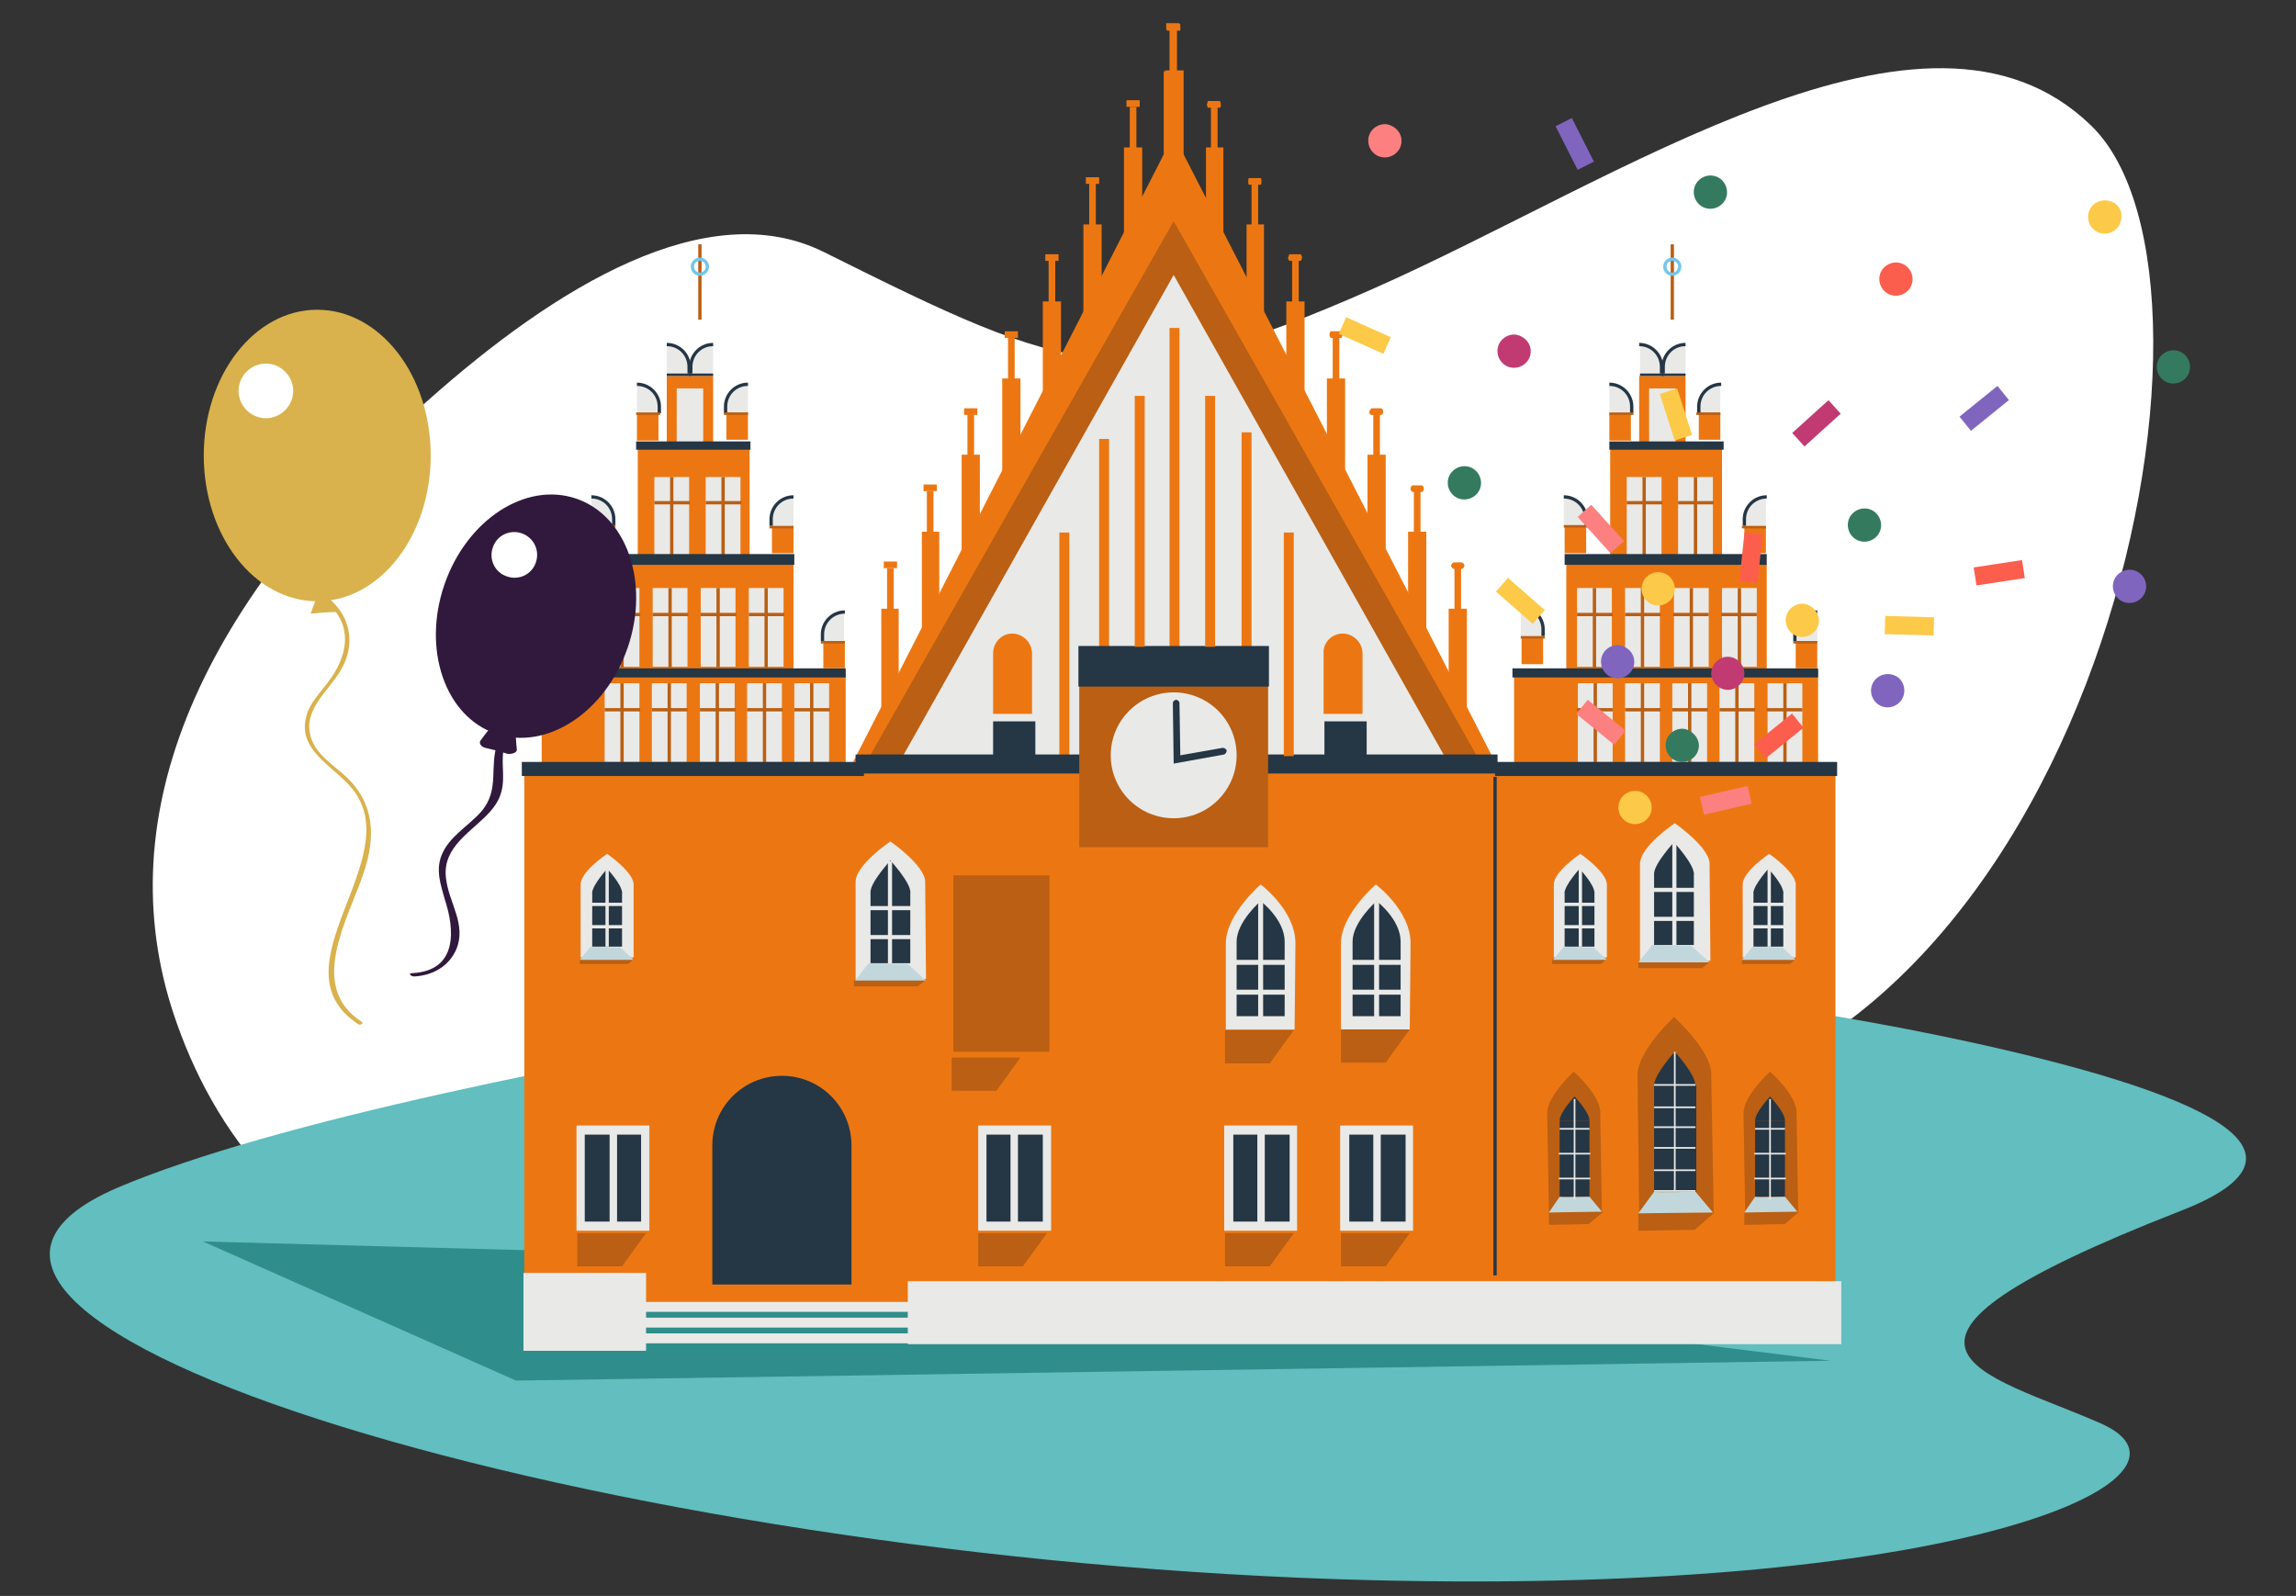 <?xml version="1.0" encoding="utf-8"?>
<!-- Generator: Adobe Illustrator 27.4.0, SVG Export Plug-In . SVG Version: 6.00 Build 0)  -->
<svg version="1.1" id="Warstwa_3" xmlns="http://www.w3.org/2000/svg" xmlns:xlink="http://www.w3.org/1999/xlink" x="0px" y="0px"
	 viewBox="0 0 277.2 192.7" style="enable-background:new 0 0 277.2 192.7;" xml:space="preserve">
<rect x="0" y="0" width="277.2" height="192.7" fill="#333333" stroke="none"/>
<style type="text/css">
	.st0{fill:#FFFFFF;}
	.st1{fill:#62BEBF;}
	.st2{fill:#2F8E8B;}
	.st3{fill:#EC7712;}
	.st4{fill:#BA5F13;}
	.st5{fill:#E9E9E7;}
	.st6{fill:#253645;}
	.st7{fill:#74C6EA;}
	.st8{fill:#C2D7DB;}
	.st9{fill:#C13B72;}
	.st10{fill:#FC5E4D;}
	.st11{fill:#FC8080;}
	.st12{fill:#FDC948;}
	.st13{fill:#8065BF;}
	.st14{fill:#347A5F;}
	.st15{fill:#30193C;}
	.st16{fill:#D9B24D;}
</style>
<path class="st0" d="M59.5,158.1c21.2,5.8,40-4.2,53.6-22.4c19.8-26.6,38.3,2.2,81.7-1.4c57.8-4.7,77.6-100.1,57.6-119.2
	c-19.9-19.2-56.8,6.6-86.7,19.8s-36,10.6-66.3-4.5c-14-6.9-32.2,4.1-47.9,18.1C23,73.8,12.8,99.8,21.4,123.7
	C26.4,137.8,37.2,152,59.5,158.1z"/>
<path class="st1" d="M103.1,122.6c44.8-7.4,91.1-6.3,135.1,3.3c25.9,5.7,44.1,12.9,25.1,20.3c-42.5,16.6-23.6,19.5-9.6,25.7
	c14.1,6.3-15.3,20.7-88.1,18.9c-92.8-2.3-188.5-31.4-151.4-47.4C33.1,135.4,70.6,128,103.1,122.6z"/>
<g>
	<g>
		<g>
			<polygon class="st2" points="221,164.3 127.5,152.7 24.5,149.9 62.3,166.7 			"/>
		</g>
	</g>
</g>
<g>
	<g>
		<g>
			<g>
				<g>
					<g>
						<g>
							<polygon class="st3" points="177.1,89.4 174.9,83.9 174.9,73.5 177.1,73.5 							"/>
						</g>
					</g>
					<g>
						<g>
							<rect x="175.6" y="68.5" class="st3" width="0.8" height="10.4"/>
						</g>
					</g>
					<g>
						<g>
							<path class="st3" d="M176.4,68.7h-0.8c-0.2,0-0.4-0.2-0.4-0.4l0,0c0-0.2,0.2-0.4,0.4-0.4h0.8c0.2,0,0.4,0.2,0.4,0.4l0,0
								C176.8,68.5,176.6,68.7,176.4,68.7z"/>
						</g>
					</g>
				</g>
				<g>
					<g>
						<g>
							<polygon class="st3" points="172.2,79.3 170,74.6 170,64.2 172.2,64.2 							"/>
						</g>
					</g>
					<g>
						<g>
							<rect x="170.7" y="59.3" class="st3" width="0.8" height="10.4"/>
						</g>
					</g>
					<g>
						<g>
							<path class="st3" d="M170.6,58.6h1c0.2,0,0.3,0.2,0.3,0.4l0,0c0,0.2-0.1,0.4-0.3,0.4h-1c-0.2,0-0.3-0.2-0.3-0.4l0,0
								C170.3,58.8,170.4,58.6,170.6,58.6z"/>
						</g>
					</g>
				</g>
				<g>
					<g>
						<g>
							<polygon class="st3" points="167.3,69.2 165.1,65.3 165.1,54.9 167.3,54.9 							"/>
						</g>
					</g>
					<g>
						<g>
							<rect x="165.8" y="50" class="st3" width="0.8" height="10.4"/>
						</g>
					</g>
					<g>
						<g>
							<path class="st3" d="M165.6,49.3h1.1c0.2,0,0.3,0.2,0.3,0.4l0,0c0,0.2-0.1,0.4-0.3,0.4h-1.1c-0.2,0-0.3-0.2-0.3-0.4l0,0
								C165.4,49.6,165.5,49.3,165.6,49.3z"/>
						</g>
					</g>
				</g>
				<g>
					<g>
						<g>
							<polygon class="st3" points="162.4,59.2 160.2,56 160.2,45.7 162.4,45.7 							"/>
						</g>
					</g>
					<g>
						<g>
							<rect x="160.9" y="40.7" class="st3" width="0.8" height="10.4"/>
						</g>
					</g>
					<g>
						<g>
							<path class="st3" d="M160.7,40h1.2c0.1,0,0.2,0.3,0.2,0.4l0,0c0,0.1-0.1,0.4-0.2,0.4h-1.2c-0.1,0-0.2-0.3-0.2-0.4l0,0
								C160.5,40.3,160.6,40,160.7,40z"/>
						</g>
					</g>
				</g>
				<g>
					<g>
						<g>
							<polygon class="st3" points="157.5,49.1 155.3,46.8 155.3,36.4 157.5,36.4 							"/>
						</g>
					</g>
					<g>
						<g>
							<rect x="156" y="31.4" class="st3" width="0.8" height="10.4"/>
						</g>
					</g>
					<g>
						<g>
							<path class="st3" d="M155.7,30.7h1.3c0.1,0,0.2,0.3,0.2,0.4l0,0c0,0.1-0.1,0.4-0.2,0.4h-1.3c-0.1,0-0.2-0.3-0.2-0.4l0,0
								C155.6,31,155.6,30.7,155.7,30.7z"/>
						</g>
					</g>
				</g>
				<g>
					<g>
						<g>
							<polygon class="st3" points="152.6,39.1 150.5,37.5 150.5,27.1 152.6,27.1 							"/>
						</g>
					</g>
					<g>
						<g>
							<rect x="151.1" y="22.1" class="st3" width="0.8" height="10.4"/>
						</g>
					</g>
					<g>
						<g>
							<path class="st3" d="M150.8,21.5h1.4c0.1,0,0.1,0.3,0.1,0.4l0,0c0,0.1,0,0.4-0.1,0.4h-1.4c-0.1,0-0.1-0.3-0.1-0.4l0,0
								C150.7,21.8,150.7,21.5,150.8,21.5z"/>
						</g>
					</g>
				</g>
				<g>
					<g>
						<g>
							<polygon class="st3" points="147.7,29 145.6,28.2 145.6,17.8 147.7,17.8 							"/>
						</g>
					</g>
					<g>
						<g>
							<rect x="146.2" y="12.9" class="st3" width="0.8" height="10.4"/>
						</g>
					</g>
					<g>
						<g>
							<path class="st3" d="M145.8,12.2h1.5l0.1,0.4l0,0c0,0,0,0.4-0.1,0.4h-1.5l-0.1-0.4l0,0C145.8,12.5,145.8,12.2,145.8,12.2z"/>
						</g>
					</g>
				</g>
				<g>
					<g>
						<g>
							<rect x="140.7" y="8.5" class="st3" width="2.2" height="10.4"/>
						</g>
					</g>
					<g>
						<g>
							<rect x="141.3" y="3.6" class="st3" width="0.8" height="10.4"/>
						</g>
					</g>
					<g>
						<g>
							<rect x="140.9" y="2.9" class="st3" width="1.6" height="0.8"/>
						</g>
					</g>
				</g>
			</g>
			<g>
				<g>
					<g>
						<g>
							<polygon class="st3" points="106.4,89.4 108.5,83.9 108.5,73.5 106.4,73.5 							"/>
						</g>
					</g>
					<g>
						<g>
							<rect x="107.1" y="68.6" class="st3" width="0.8" height="10.4"/>
						</g>
					</g>
					<g>
						<g>
							<rect x="106.7" y="67.8" class="st3" width="1.6" height="0.8"/>
						</g>
					</g>
				</g>
				<g>
					<g>
						<g>
							<polygon class="st3" points="111.3,79.3 113.4,74.6 113.4,64.2 111.3,64.2 							"/>
						</g>
					</g>
					<g>
						<g>
							<rect x="111.9" y="59.3" class="st3" width="0.8" height="10.4"/>
						</g>
					</g>
					<g>
						<g>
							<rect x="111.5" y="58.5" class="st3" width="1.6" height="0.8"/>
						</g>
					</g>
				</g>
				<g>
					<g>
						<g>
							<polygon class="st3" points="116.1,69.2 118.3,65.3 118.3,54.9 116.1,54.9 							"/>
						</g>
					</g>
					<g>
						<g>
							<rect x="116.8" y="50" class="st3" width="0.8" height="10.4"/>
						</g>
					</g>
					<g>
						<g>
							<rect x="116.4" y="49.3" class="st3" width="1.6" height="0.8"/>
						</g>
					</g>
				</g>
				<g>
					<g>
						<g>
							<polygon class="st3" points="121,59.2 123.2,56 123.2,45.7 121,45.7 							"/>
						</g>
					</g>
					<g>
						<g>
							<rect x="121.7" y="40.7" class="st3" width="0.8" height="10.4"/>
						</g>
					</g>
					<g>
						<g>
							<rect x="121.3" y="40" class="st3" width="1.6" height="0.8"/>
						</g>
					</g>
				</g>
				<g>
					<g>
						<g>
							<polygon class="st3" points="125.9,49.1 128.1,46.8 128.1,36.4 125.9,36.4 							"/>
						</g>
					</g>
					<g>
						<g>
							<rect x="126.6" y="31.4" class="st3" width="0.8" height="10.4"/>
						</g>
					</g>
					<g>
						<g>
							<rect x="126.2" y="30.7" class="st3" width="1.6" height="0.8"/>
						</g>
					</g>
				</g>
				<g>
					<g>
						<g>
							<polygon class="st3" points="130.8,39.1 133,37.5 133,27.1 130.8,27.1 							"/>
						</g>
					</g>
					<g>
						<g>
							<rect x="131.5" y="22.1" class="st3" width="0.8" height="10.4"/>
						</g>
					</g>
					<g>
						<g>
							<rect x="131.1" y="21.4" class="st3" width="1.6" height="0.8"/>
						</g>
					</g>
				</g>
				<g>
					<g>
						<g>
							<polygon class="st3" points="135.7,29 137.9,28.2 137.9,17.8 135.7,17.8 							"/>
						</g>
					</g>
					<g>
						<g>
							<rect x="136.4" y="12.9" class="st3" width="0.8" height="10.4"/>
						</g>
					</g>
					<g>
						<g>
							<rect x="136" y="12.1" class="st3" width="1.6" height="0.8"/>
						</g>
					</g>
				</g>
				<g>
					<g>
						<g>
							<rect x="140.5" y="8.6" class="st3" width="2.2" height="10.4"/>
						</g>
					</g>
					<g>
						<g>
							<rect x="141.2" y="3.6" class="st3" width="0.8" height="10.4"/>
						</g>
					</g>
					<g>
						<g>
							<rect x="140.8" y="2.8" class="st3" width="1.6" height="0.8"/>
						</g>
					</g>
				</g>
			</g>
		</g>
		<g>
			<g>
				<g>
					<polygon class="st3" points="141.7,16.3 103,92 180.5,92 					"/>
				</g>
			</g>
		</g>
		<g>
			<g>
				<g>
					<polygon class="st4" points="141.7,26.7 103.7,93.6 179.8,93.9 					"/>
				</g>
			</g>
		</g>
		<g>
			<g>
				<g>
					<polygon class="st5" points="141.7,33.2 99.1,108.9 184.3,108.9 					"/>
				</g>
			</g>
		</g>
		<g>
			<g>
				<g>
					<rect x="103.6" y="92.3" class="st3" width="77.2" height="66"/>
				</g>
			</g>
		</g>
		<g>
			<g>
				<g>
					<path class="st3" d="M122.2,76.5L122.2,76.5c1.3,0,2.4,1.1,2.4,2.4v7.3h-4.7v-7.3C119.9,77.6,120.9,76.5,122.2,76.5z"/>
				</g>
			</g>
		</g>
		<g>
			<g>
				<g>
					<path class="st3" d="M162.1,76.5L162.1,76.5c1.3,0,2.4,1.1,2.4,2.4v7.3h-4.7v-7.3C159.7,77.6,160.8,76.5,162.1,76.5z"/>
				</g>
			</g>
		</g>
		<g>
			<g>
				<g>
					<g>
						<rect x="184.7" y="82.5" class="st5" width="4.2" height="9.5"/>
					</g>
				</g>
			</g>
			<g>
				<g>
					<g>
						<rect x="186.6" y="82.5" class="st4" width="0.4" height="9.6"/>
					</g>
				</g>
			</g>
			<g>
				<g>
					<g>
						<rect x="184.7" y="85.5" class="st4" width="4.3" height="0.4"/>
					</g>
				</g>
			</g>
		</g>
		<g>
			<g>
				<g>
					<path class="st5" d="M170.3,113.9c0-4-4.2-7.1-4.2-7.1s-4.2,3.6-4.2,7.1l0,0v10.4h8.3L170.3,113.9L170.3,113.9z"/>
				</g>
			</g>
		</g>
		<g>
			<g>
				<g>
					<rect x="161.8" y="135.9" class="st5" width="8.8" height="12.7"/>
				</g>
			</g>
		</g>
		<g>
			<g>
				<g>
					<rect x="162.9" y="137" class="st6" width="6.8" height="10.5"/>
				</g>
			</g>
		</g>
		<g>
			<g>
				<g>
					<rect x="165.8" y="136.3" class="st5" width="0.9" height="12"/>
				</g>
			</g>
		</g>
		<g>
			<g>
				<g>
					<g>
						<rect x="183.7" y="76.9" class="st3" width="2.6" height="3.3"/>
					</g>
				</g>
			</g>
			<g>
				<g>
					<g>
						<path class="st5" d="M183.6,73.5L183.6,73.5v3.3h2.6v-0.7C186.2,74.6,185.1,73.5,183.6,73.5z"/>
					</g>
				</g>
			</g>
			<g>
				<g>
					<g>
						<path class="st6" d="M186.5,76.8h-0.4V76c0-1.4-1.1-2.5-2.5-2.5v-0.4c1.6,0,2.9,1.3,2.9,2.9V76.8z"/>
					</g>
				</g>
			</g>
			<g>
				<g>
					<g>
						<rect x="183.6" y="76.8" class="st4" width="2.9" height="0.3"/>
					</g>
				</g>
			</g>
		</g>
		<g>
			<g>
				<g>
					<path class="st6" d="M169.1,113.7c0-2.7-2.9-4.9-2.9-4.9s-2.9,2.5-2.9,4.9l0,0v9h5.8L169.1,113.7L169.1,113.7z"/>
				</g>
			</g>
		</g>
		<g>
			<g>
				<g>
					<rect x="165.9" y="108.8" class="st5" width="0.6" height="14"/>
				</g>
			</g>
		</g>
		<g>
			<g>
				<g>
					<rect x="163" y="115.9" class="st5" width="6.3" height="0.6"/>
				</g>
			</g>
		</g>
		<g>
			<g>
				<g>
					<rect x="163" y="119.5" class="st5" width="6.2" height="0.6"/>
				</g>
			</g>
		</g>
		<g>
			<g>
				<g>
					<path class="st5" d="M156.4,113.9c0-4-4.2-7.1-4.2-7.1s-4.2,3.6-4.2,7.1l0,0v10.4h8.3L156.4,113.9L156.4,113.9z"/>
				</g>
			</g>
		</g>
		<g>
			<g>
				<g>
					<path class="st6" d="M155.1,113.7c0-2.7-2.9-4.9-2.9-4.9s-2.9,2.5-2.9,4.9l0,0v9h5.8L155.1,113.7L155.1,113.7z"/>
				</g>
			</g>
		</g>
		<g>
			<g>
				<g>
					<rect x="151.9" y="108.8" class="st5" width="0.6" height="14"/>
				</g>
			</g>
		</g>
		<g>
			<g>
				<g>
					<rect x="149" y="115.9" class="st5" width="6.3" height="0.6"/>
				</g>
			</g>
		</g>
		<g>
			<g>
				<g>
					<rect x="149.1" y="119.5" class="st5" width="6.2" height="0.6"/>
				</g>
			</g>
		</g>
		<g>
			<g>
				<g>
					<rect x="159.9" y="87.1" class="st6" width="5.1" height="4.3"/>
				</g>
			</g>
		</g>
		<g>
			<g>
				<g>
					<rect x="119.9" y="87.1" class="st6" width="5.1" height="4.3"/>
				</g>
			</g>
		</g>
		<g>
			<g>
				<g>
					<path class="st4" d="M161.9,124.3v4h5.4l2.9-4C170.3,124.3,161.8,124.3,161.9,124.3z"/>
				</g>
			</g>
		</g>
		<g>
			<g>
				<g>
					<path class="st4" d="M161.9,148.9v4h5.4l2.9-4C170.3,148.9,161.8,148.9,161.9,148.9z"/>
				</g>
			</g>
		</g>
		<g>
			<g>
				<g>
					<rect x="147.8" y="135.9" class="st5" width="8.8" height="12.7"/>
				</g>
			</g>
		</g>
		<g>
			<g>
				<g>
					<rect x="148.9" y="137" class="st6" width="6.8" height="10.5"/>
				</g>
			</g>
		</g>
		<g>
			<g>
				<g>
					<rect x="151.8" y="136.3" class="st5" width="0.9" height="12"/>
				</g>
			</g>
		</g>
		<g>
			<g>
				<g>
					<path class="st4" d="M147.9,148.9v4h5.4l2.9-4C156.3,148.9,147.8,148.9,147.9,148.9z"/>
				</g>
			</g>
		</g>
		<g>
			<g>
				<g>
					<rect x="118.1" y="135.9" class="st5" width="8.8" height="12.7"/>
				</g>
			</g>
		</g>
		<g>
			<g>
				<g>
					<rect x="119.1" y="137" class="st6" width="6.8" height="10.5"/>
				</g>
			</g>
		</g>
		<g>
			<g>
				<g>
					<rect x="122" y="136.3" class="st5" width="0.9" height="12"/>
				</g>
			</g>
		</g>
		<g>
			<g>
				<g>
					<path class="st4" d="M118.1,148.9v4h5.4l2.9-4C126.5,148.9,118,148.9,118.1,148.9z"/>
				</g>
			</g>
		</g>
		<g>
			<g>
				<g>
					<path class="st4" d="M147.9,124.4v4h5.4l2.9-4C156.3,124.4,147.8,124.4,147.9,124.4z"/>
				</g>
			</g>
		</g>
		<g>
			<g>
				<g>
					<path class="st4" d="M114.9,127.7v4h5.4l2.9-4C123.2,127.7,114.8,127.7,114.9,127.7z"/>
				</g>
			</g>
		</g>
		<g>
			<g>
				<g>
					<rect x="127.9" y="64.3" class="st3" width="1.2" height="27"/>
				</g>
			</g>
		</g>
		<g>
			<g>
				<g>
					<rect x="132.7" y="53" class="st3" width="1.2" height="27"/>
				</g>
			</g>
		</g>
		<g>
			<g>
				<g>
					<rect x="149.9" y="52.2" class="st3" width="1.2" height="27"/>
				</g>
			</g>
		</g>
		<g>
			<g>
				<g>
					<rect x="141.2" y="39.6" class="st3" width="1.2" height="39.1"/>
				</g>
			</g>
		</g>
		<g>
			<g>
				<g>
					<rect x="115.1" y="105.7" class="st4" width="11.6" height="21.3"/>
				</g>
			</g>
		</g>
		<g>
			<g>
				<g>
					<rect x="103.3" y="91.1" class="st6" width="77.5" height="2.3"/>
				</g>
			</g>
		</g>
		<g>
			<g>
				<g>
					<g>
						<rect x="197.9" y="45.4" class="st3" width="5.6" height="8"/>
					</g>
				</g>
			</g>
			<g>
				<g>
					<g>
						<rect x="199.1" y="46.9" class="st5" width="3.2" height="6.5"/>
					</g>
				</g>
			</g>
		</g>
		<g>
			<g>
				<g>
					<rect x="180.7" y="93.3" class="st3" width="40.9" height="64.7"/>
				</g>
			</g>
		</g>
		<g>
			<g>
				<g>
					<rect x="182.8" y="80.9" class="st3" width="36.7" height="12.9"/>
				</g>
			</g>
		</g>
		<g>
			<g>
				<g>
					<rect x="189.1" y="68.1" class="st3" width="24.2" height="12.9"/>
				</g>
			</g>
		</g>
		<g>
			<g>
				<g>
					<rect x="194.4" y="54" class="st3" width="13.5" height="14.9"/>
				</g>
			</g>
		</g>
		<g>
			<g>
				<g>
					<rect x="201.7" y="29.5" class="st4" width="0.4" height="9.1"/>
				</g>
			</g>
		</g>
		<g>
			<g>
				<g>
					<path class="st7" d="M201.9,33.3c-0.6,0-1.1-0.5-1.1-1.1s0.5-1.1,1.1-1.1s1.1,0.5,1.1,1.1S202.5,33.3,201.9,33.3z M201.9,31.5
						c-0.4,0-0.7,0.3-0.7,0.7c0,0.4,0.3,0.7,0.7,0.7s0.7-0.3,0.7-0.7C202.6,31.8,202.3,31.5,201.9,31.5z"/>
				</g>
			</g>
		</g>
		<g>
			<g>
				<g>
					<g>
						<rect x="202.6" y="57.6" class="st5" width="4.2" height="9.5"/>
					</g>
				</g>
			</g>
			<g>
				<g>
					<g>
						<rect x="204.5" y="57.6" class="st4" width="0.4" height="9.6"/>
					</g>
				</g>
			</g>
			<g>
				<g>
					<g>
						<rect x="202.6" y="60.5" class="st4" width="4.3" height="0.4"/>
					</g>
				</g>
			</g>
		</g>
		<g>
			<g>
				<g>
					<g>
						<rect x="196.4" y="57.6" class="st5" width="4.2" height="9.5"/>
					</g>
				</g>
			</g>
			<g>
				<g>
					<g>
						<rect x="198.3" y="57.6" class="st4" width="0.4" height="9.6"/>
					</g>
				</g>
			</g>
			<g>
				<g>
					<g>
						<rect x="196.4" y="60.5" class="st4" width="4.3" height="0.4"/>
					</g>
				</g>
			</g>
		</g>
		<g>
			<g>
				<g>
					<g>
						<rect x="196.2" y="71" class="st5" width="4.2" height="9.5"/>
					</g>
				</g>
			</g>
			<g>
				<g>
					<g>
						<rect x="198.1" y="71" class="st4" width="0.4" height="9.6"/>
					</g>
				</g>
			</g>
			<g>
				<g>
					<g>
						<rect x="196.2" y="74" class="st4" width="4.3" height="0.4"/>
					</g>
				</g>
			</g>
		</g>
		<g>
			<g>
				<g>
					<g>
						<rect x="190.4" y="71" class="st5" width="4.2" height="9.5"/>
					</g>
				</g>
			</g>
			<g>
				<g>
					<g>
						<rect x="192.3" y="71" class="st4" width="0.4" height="9.6"/>
					</g>
				</g>
			</g>
			<g>
				<g>
					<g>
						<rect x="190.4" y="74" class="st4" width="4.3" height="0.4"/>
					</g>
				</g>
			</g>
		</g>
		<g>
			<g>
				<g>
					<g>
						<rect x="207.9" y="71" class="st5" width="4.2" height="9.5"/>
					</g>
				</g>
			</g>
			<g>
				<g>
					<g>
						<rect x="209.8" y="71" class="st4" width="0.4" height="9.6"/>
					</g>
				</g>
			</g>
			<g>
				<g>
					<g>
						<rect x="207.8" y="74" class="st4" width="4.3" height="0.4"/>
					</g>
				</g>
			</g>
		</g>
		<g>
			<g>
				<g>
					<g>
						<rect x="202.1" y="71" class="st5" width="4.2" height="9.5"/>
					</g>
				</g>
			</g>
			<g>
				<g>
					<g>
						<rect x="204" y="71" class="st4" width="0.4" height="9.6"/>
					</g>
				</g>
			</g>
			<g>
				<g>
					<g>
						<rect x="202" y="74" class="st4" width="4.3" height="0.4"/>
					</g>
				</g>
			</g>
		</g>
		<g>
			<g>
				<g>
					<g>
						<rect x="196.2" y="82.5" class="st5" width="4.2" height="9.5"/>
					</g>
				</g>
			</g>
			<g>
				<g>
					<g>
						<rect x="198.1" y="82.5" class="st4" width="0.4" height="9.6"/>
					</g>
				</g>
			</g>
			<g>
				<g>
					<g>
						<rect x="196.2" y="85.5" class="st4" width="4.3" height="0.4"/>
					</g>
				</g>
			</g>
		</g>
		<g>
			<g>
				<g>
					<g>
						<rect x="190.5" y="82.5" class="st5" width="4.2" height="9.5"/>
					</g>
				</g>
			</g>
			<g>
				<g>
					<g>
						<rect x="192.4" y="82.5" class="st4" width="0.4" height="9.6"/>
					</g>
				</g>
			</g>
			<g>
				<g>
					<g>
						<rect x="190.4" y="85.5" class="st4" width="4.3" height="0.4"/>
					</g>
				</g>
			</g>
		</g>
		<g>
			<g>
				<g>
					<g>
						<rect x="207.6" y="82.5" class="st5" width="4.2" height="9.5"/>
					</g>
				</g>
			</g>
			<g>
				<g>
					<g>
						<rect x="209.5" y="82.5" class="st4" width="0.4" height="9.6"/>
					</g>
				</g>
			</g>
			<g>
				<g>
					<g>
						<rect x="207.6" y="85.5" class="st4" width="4.3" height="0.4"/>
					</g>
				</g>
			</g>
		</g>
		<g>
			<g>
				<g>
					<g>
						<rect x="213.4" y="82.5" class="st5" width="4.2" height="9.5"/>
					</g>
				</g>
			</g>
			<g>
				<g>
					<g>
						<rect x="215.3" y="82.5" class="st4" width="0.4" height="9.6"/>
					</g>
				</g>
			</g>
			<g>
				<g>
					<g>
						<rect x="213.3" y="85.5" class="st4" width="4.3" height="0.4"/>
					</g>
				</g>
			</g>
		</g>
		<g>
			<g>
				<g>
					<g>
						<rect x="201.9" y="82.5" class="st5" width="4.2" height="9.5"/>
					</g>
				</g>
			</g>
			<g>
				<g>
					<g>
						<rect x="203.8" y="82.5" class="st4" width="0.4" height="9.6"/>
					</g>
				</g>
			</g>
			<g>
				<g>
					<g>
						<rect x="201.9" y="85.5" class="st4" width="4.3" height="0.4"/>
					</g>
				</g>
			</g>
		</g>
		<g>
			<g>
				<g>
					<rect x="182.6" y="80.7" class="st6" width="36.9" height="1.1"/>
				</g>
			</g>
		</g>
		<g>
			<g>
				<g>
					<rect x="188.9" y="66.9" class="st6" width="24.4" height="1.3"/>
				</g>
			</g>
		</g>
		<g>
			<g>
				<g>
					<rect x="194.3" y="53.3" class="st6" width="13.8" height="1"/>
				</g>
			</g>
		</g>
		<g>
			<g>
				<g>
					<rect x="180.5" y="92" class="st6" width="41.3" height="1.7"/>
				</g>
			</g>
		</g>
		<g>
			<g>
				<g>
					<g>
						<rect x="205.1" y="49.8" class="st3" width="2.6" height="3.3"/>
					</g>
				</g>
			</g>
			<g>
				<g>
					<g>
						<path class="st5" d="M207.7,46.5L207.7,46.5v3.3h-2.6v-0.7C205.1,47.7,206.3,46.5,207.7,46.5z"/>
					</g>
				</g>
			</g>
			<g>
				<g>
					<g>
						<path class="st6" d="M205.3,49.9h-0.4v-0.8c0-1.6,1.3-2.9,2.9-2.9v0.4c-1.4,0-2.5,1.1-2.5,2.5V49.9z"/>
					</g>
				</g>
			</g>
			<g>
				<g>
					<g>
						<rect x="204.8" y="49.8" class="st4" width="2.9" height="0.3"/>
					</g>
				</g>
			</g>
		</g>
		<g>
			<g>
				<g>
					<g>
						<rect x="210.6" y="63.5" class="st3" width="2.6" height="3.3"/>
					</g>
				</g>
			</g>
			<g>
				<g>
					<g>
						<path class="st5" d="M213.2,60.2L213.2,60.2v3.3h-2.6v-0.7C210.6,61.3,211.8,60.2,213.2,60.2z"/>
					</g>
				</g>
			</g>
			<g>
				<g>
					<g>
						<path class="st6" d="M210.8,63.5h-0.4v-0.8c0-1.6,1.3-2.9,2.9-2.9v0.4c-1.4,0-2.5,1.1-2.5,2.5V63.5z"/>
					</g>
				</g>
			</g>
			<g>
				<g>
					<g>
						<rect x="210.3" y="63.5" class="st4" width="2.9" height="0.3"/>
					</g>
				</g>
			</g>
		</g>
		<g>
			<g>
				<g>
					<g>
						<rect x="216.8" y="77.4" class="st3" width="2.6" height="3.3"/>
					</g>
				</g>
			</g>
			<g>
				<g>
					<g>
						<path class="st5" d="M219.4,74.1L219.4,74.1v3.3h-2.6v-0.7C216.8,75.2,218,74.1,219.4,74.1z"/>
					</g>
				</g>
			</g>
			<g>
				<g>
					<g>
						<path class="st6" d="M216.9,77.4h-0.4v-0.8c0-1.6,1.3-2.9,2.9-2.9v0.4c-1.4,0-2.5,1.1-2.5,2.5V77.4z"/>
					</g>
				</g>
			</g>
			<g>
				<g>
					<g>
						<rect x="216.5" y="77.4" class="st4" width="2.9" height="0.3"/>
					</g>
				</g>
			</g>
		</g>
		<g>
			<g>
				<g>
					<g>
						<rect x="194.3" y="49.9" class="st3" width="2.6" height="3.3"/>
					</g>
				</g>
			</g>
			<g>
				<g>
					<g>
						<path class="st5" d="M194.3,46.5L194.3,46.5v3.3h2.6v-0.7C196.9,47.7,195.8,46.5,194.3,46.5z"/>
					</g>
				</g>
			</g>
			<g>
				<g>
					<g>
						<path class="st6" d="M197.2,49.9h-0.4v-0.8c0-1.4-1.1-2.5-2.5-2.5v-0.4c1.6,0,2.9,1.3,2.9,2.9V49.9z"/>
					</g>
				</g>
			</g>
			<g>
				<g>
					<g>
						<rect x="194.3" y="49.8" class="st4" width="2.9" height="0.3"/>
					</g>
				</g>
			</g>
		</g>
		<g>
			<g>
				<g>
					<g>
						<rect x="188.9" y="63.5" class="st3" width="2.6" height="3.3"/>
					</g>
				</g>
			</g>
			<g>
				<g>
					<g>
						<path class="st5" d="M188.8,60.2L188.8,60.2v3.3h2.6v-0.7C191.4,61.3,190.3,60.2,188.8,60.2z"/>
					</g>
				</g>
			</g>
			<g>
				<g>
					<g>
						<path class="st6" d="M191.7,63.5h-0.4v-0.8c0-1.4-1.1-2.5-2.5-2.5v-0.4c1.6,0,2.9,1.3,2.9,2.9V63.5z"/>
					</g>
				</g>
			</g>
			<g>
				<g>
					<g>
						<rect x="188.8" y="63.4" class="st4" width="2.9" height="0.3"/>
					</g>
				</g>
			</g>
		</g>
		<g>
			<g>
				<g>
					<g>
						<path class="st5" d="M203.5,41.8L203.5,41.8v3.3h-2.6v-0.7C200.9,43,202.1,41.8,203.5,41.8z"/>
					</g>
				</g>
			</g>
			<g>
				<g>
					<g>
						<path class="st6" d="M201,45.1h-0.4v-0.8c0-1.6,1.3-2.9,2.9-2.9v0.4c-1.4,0-2.5,1.1-2.5,2.5V45.1z"/>
					</g>
				</g>
			</g>
			<g>
				<g>
					<g>
						<rect x="200.6" y="45.1" class="st6" width="2.9" height="0.3"/>
					</g>
				</g>
			</g>
		</g>
		<g>
			<g>
				<g>
					<g>
						<path class="st5" d="M198,41.8L198,41.8v3.3h2.6v-0.7C200.5,43,199.4,41.8,198,41.8z"/>
					</g>
				</g>
			</g>
			<g>
				<g>
					<g>
						<path class="st6" d="M200.8,45.1h-0.4v-0.8c0-1.4-1.1-2.5-2.5-2.5v-0.4c1.6,0,2.9,1.3,2.9,2.9V45.1z"/>
					</g>
				</g>
			</g>
			<g>
				<g>
					<g>
						<rect x="198" y="45.1" class="st6" width="2.9" height="0.3"/>
					</g>
				</g>
			</g>
		</g>
		<g>
			<g>
				<g>
					<g>
						<path class="st5" d="M194,107L194,107v-0.2c0-1.5-3.2-3.7-3.2-3.7s-3.2,2.1-3.2,3.7v0.1l0,0l0,0v8.7h6.4V107L194,107z"/>
					</g>
				</g>
			</g>
			<g>
				<g>
					<g>
						<polygon class="st4" points="193.3,116.4 187.4,116.4 187.4,115.8 194,115.8 						"/>
					</g>
				</g>
			</g>
			<g>
				<g>
					<g>
						<rect x="188.9" y="107.7" class="st6" width="3.6" height="6.6"/>
					</g>
				</g>
			</g>
			<g>
				<g>
					<g>
						<path class="st6" d="M188.9,107.8c0-0.9,1.8-2.9,1.8-2.9s1.8,1.9,1.8,2.9"/>
					</g>
				</g>
			</g>
			<g>
				<g>
					<g>
						<rect x="190.6" y="104.9" class="st5" width="0.4" height="9.4"/>
					</g>
				</g>
			</g>
			<g>
				<g>
					<g>
						<rect x="188.7" y="111.7" class="st5" width="4" height="0.4"/>
					</g>
				</g>
			</g>
			<g>
				<g>
					<g>
						<rect x="188.7" y="109" class="st5" width="4" height="0.4"/>
					</g>
				</g>
			</g>
			<g>
				<g>
					<g>
						<path class="st8" d="M188.8,114.3l-1.3,1.6h6.5l-1.6-1.5L188.8,114.3L188.8,114.3z"/>
					</g>
				</g>
			</g>
		</g>
		<g>
			<g>
				<g>
					<g>
						<path class="st5" d="M206.4,104.5L206.4,104.5v-0.2c0-2-4.2-4.9-4.2-4.9s-4.2,2.8-4.2,4.9v0.2l0,0l0,0V116h8.5L206.4,104.5
							L206.4,104.5z"/>
					</g>
				</g>
			</g>
			<g>
				<g>
					<g>
						<polygon class="st4" points="205.5,116.9 197.8,116.9 197.8,116.1 206.5,116.1 						"/>
					</g>
				</g>
			</g>
			<g>
				<g>
					<g>
						<rect x="199.7" y="105.4" class="st6" width="4.8" height="8.7"/>
					</g>
				</g>
			</g>
			<g>
				<g>
					<g>
						<path class="st6" d="M199.7,105.5c0-1.2,2.4-3.8,2.4-3.8s2.4,2.6,2.4,3.8"/>
					</g>
				</g>
			</g>
			<g>
				<g>
					<g>
						<rect x="201.9" y="101.7" class="st5" width="0.5" height="12.4"/>
					</g>
				</g>
			</g>
			<g>
				<g>
					<g>
						<rect x="199.5" y="110.7" class="st5" width="5.3" height="0.5"/>
					</g>
				</g>
			</g>
			<g>
				<g>
					<g>
						<rect x="199.5" y="107.2" class="st5" width="5.3" height="0.5"/>
					</g>
				</g>
			</g>
			<g>
				<g>
					<g>
						<path class="st8" d="M199.5,114.1l-1.7,2.1h8.6l-2.2-2L199.5,114.1L199.5,114.1z"/>
					</g>
				</g>
			</g>
		</g>
		<g>
			<g>
				<g>
					<g>
						<path class="st5" d="M216.8,107L216.8,107v-0.2c0-1.5-3.2-3.7-3.2-3.7s-3.2,2.1-3.2,3.7v0.1l0,0l0,0v8.7h6.4V107L216.8,107z"
							/>
					</g>
				</g>
			</g>
			<g>
				<g>
					<g>
						<polygon class="st4" points="216.1,116.4 210.3,116.4 210.3,115.8 216.9,115.8 						"/>
					</g>
				</g>
			</g>
			<g>
				<g>
					<g>
						<rect x="211.7" y="107.7" class="st6" width="3.6" height="6.6"/>
					</g>
				</g>
			</g>
			<g>
				<g>
					<g>
						<path class="st6" d="M211.7,107.8c0-0.9,1.8-2.9,1.8-2.9s1.8,1.9,1.8,2.9"/>
					</g>
				</g>
			</g>
			<g>
				<g>
					<g>
						<rect x="213.4" y="104.9" class="st5" width="0.4" height="9.4"/>
					</g>
				</g>
			</g>
			<g>
				<g>
					<g>
						<rect x="211.6" y="111.7" class="st5" width="4" height="0.4"/>
					</g>
				</g>
			</g>
			<g>
				<g>
					<g>
						<rect x="211.6" y="109" class="st5" width="4" height="0.4"/>
					</g>
				</g>
			</g>
			<g>
				<g>
					<g>
						<path class="st8" d="M211.6,114.3l-1.3,1.6h6.5l-1.6-1.5L211.6,114.3L211.6,114.3z"/>
					</g>
				</g>
			</g>
		</g>
		<g>
			<g>
				<g>
					<g>
						<path class="st4" d="M193.2,134.5L193.2,134.5v-0.2c0-2.1-3.2-4.9-3.2-4.9s-3.2,2.9-3.2,5v0.2l0,0l0,0l0.2,11.8l6.4-0.1
							L193.2,134.5L193.2,134.5z"/>
					</g>
				</g>
			</g>
			<g>
				<g>
					<g>
						<polygon class="st4" points="191.8,147.8 187,147.9 187,146.4 193.6,146.3 						"/>
					</g>
				</g>
			</g>
			<g>
				<g>
					<g>
						<g>
							<rect x="188.3" y="135.3" class="st6" width="3.6" height="9.2"/>
						</g>
					</g>
				</g>
				<g>
					<g>
						<g>
							<path class="st6" d="M188.3,135.3c0-1,1.8-2.9,1.8-2.9s1.8,1.9,1.8,2.9"/>
						</g>
					</g>
				</g>
			</g>
			<g>
				<g>
					<g>
						<path class="st8" d="M188.3,144.5l-1.3,1.9l6.4-0.1l-1.5-1.8C191.9,144.5,188.3,144.6,188.3,144.5z"/>
					</g>
				</g>
			</g>
			<g>
				<g>
					<g>
						<rect x="190" y="132.7" class="st5" width="0.2" height="12.1"/>
					</g>
				</g>
			</g>
			<g>
				<g>
					<g>
						<rect x="188.3" y="136.2" class="st5" width="3.6" height="0.2"/>
					</g>
				</g>
			</g>
			<g>
				<g>
					<g>
						<rect x="188.2" y="139.2" class="st5" width="3.8" height="0.2"/>
					</g>
				</g>
			</g>
			<g>
				<g>
					<g>
						<rect x="188.2" y="142.2" class="st5" width="3.8" height="0.2"/>
					</g>
				</g>
			</g>
		</g>
		<g>
			<g>
				<g>
					<g>
						<path class="st4" d="M216.9,134.5L216.9,134.5v-0.2c0-2.1-3.2-4.9-3.2-4.9s-3.2,2.9-3.2,5v0.2l0,0l0,0l0.2,11.8l6.4-0.1
							L216.9,134.5L216.9,134.5z"/>
					</g>
				</g>
			</g>
			<g>
				<g>
					<g>
						<polygon class="st4" points="215.5,147.8 210.6,147.9 210.6,146.4 217.2,146.3 						"/>
					</g>
				</g>
			</g>
			<g>
				<g>
					<g>
						<g>
							<rect x="211.9" y="135.3" class="st6" width="3.6" height="9.2"/>
						</g>
					</g>
				</g>
				<g>
					<g>
						<g>
							<path class="st6" d="M211.9,135.3c0-1,1.8-2.9,1.8-2.9s1.8,1.9,1.8,2.9"/>
						</g>
					</g>
				</g>
			</g>
			<g>
				<g>
					<g>
						<path class="st8" d="M211.9,144.5l-1.3,1.9l6.4-0.1l-1.5-1.8C215.6,144.5,212,144.6,211.9,144.5z"/>
					</g>
				</g>
			</g>
			<g>
				<g>
					<g>
						<rect x="213.6" y="132.7" class="st5" width="0.2" height="12.1"/>
					</g>
				</g>
			</g>
			<g>
				<g>
					<g>
						<rect x="211.9" y="136.2" class="st5" width="3.6" height="0.2"/>
					</g>
				</g>
			</g>
			<g>
				<g>
					<g>
						<rect x="211.8" y="139.2" class="st5" width="3.8" height="0.2"/>
					</g>
				</g>
			</g>
			<g>
				<g>
					<g>
						<rect x="211.8" y="142.2" class="st5" width="3.8" height="0.2"/>
					</g>
				</g>
			</g>
		</g>
		<g>
			<g>
				<g>
					<g>
						<path class="st4" d="M206.6,129.9L206.6,129.9v-0.2c0-2.9-4.5-6.9-4.5-6.9s-4.4,4.1-4.4,7v0.2l0,0l0,0l0.2,16.5l9-0.1
							L206.6,129.9L206.6,129.9z"/>
					</g>
				</g>
			</g>
			<g>
				<g>
					<g>
						<polygon class="st4" points="204.6,148.5 197.8,148.6 197.8,146.5 207,146.4 						"/>
					</g>
				</g>
			</g>
			<g>
				<g>
					<g>
						<g>
							<rect x="199.7" y="131" class="st6" width="5.1" height="12.9"/>
						</g>
					</g>
				</g>
				<g>
					<g>
						<g>
							<path class="st6" d="M199.7,131.1c0-1.4,2.5-4.1,2.5-4.1s2.5,2.7,2.5,4.1"/>
						</g>
					</g>
				</g>
			</g>
			<g>
				<g>
					<g>
						<path class="st8" d="M199.7,143.9l-1.9,2.6l9-0.1l-2.1-2.5C204.7,143.9,199.7,144,199.7,143.9z"/>
					</g>
				</g>
			</g>
		</g>
		<g>
			<g>
				<g>
					<rect x="202.1" y="127" class="st5" width="0.2" height="16.8"/>
				</g>
			</g>
		</g>
		<g>
			<g>
				<g>
					<rect x="199.7" y="143.7" class="st5" width="5" height="0.2"/>
				</g>
			</g>
		</g>
		<g>
			<g>
				<g>
					<rect x="199.7" y="141.2" class="st5" width="5" height="0.2"/>
				</g>
			</g>
		</g>
		<g>
			<g>
				<g>
					<rect x="199.7" y="138.5" class="st5" width="5" height="0.2"/>
				</g>
			</g>
		</g>
		<g>
			<g>
				<g>
					<rect x="199.7" y="136" class="st5" width="5" height="0.2"/>
				</g>
			</g>
		</g>
		<g>
			<g>
				<g>
					<rect x="199.7" y="133.6" class="st5" width="5" height="0.2"/>
				</g>
			</g>
		</g>
		<g>
			<g>
				<g>
					<rect x="199.7" y="130.9" class="st5" width="5" height="0.2"/>
				</g>
			</g>
		</g>
		<g>
			<g>
				<g>
					<g>
						<rect x="80.5" y="45.4" class="st3" width="5.6" height="8"/>
					</g>
				</g>
			</g>
			<g>
				<g>
					<g>
						<rect x="81.7" y="46.9" class="st5" width="3.2" height="6.5"/>
					</g>
				</g>
			</g>
		</g>
		<g>
			<g>
				<g>
					<rect x="63.3" y="93.3" class="st3" width="40.9" height="64.7"/>
				</g>
			</g>
		</g>
		<g>
			<g>
				<g>
					<rect x="65.4" y="80.9" class="st3" width="36.7" height="12.9"/>
				</g>
			</g>
		</g>
		<g>
			<g>
				<g>
					<rect x="71.6" y="68.1" class="st3" width="24.2" height="12.9"/>
				</g>
			</g>
		</g>
		<g>
			<g>
				<g>
					<rect x="77" y="54" class="st3" width="13.5" height="14.9"/>
				</g>
			</g>
		</g>
		<g>
			<g>
				<g>
					<rect x="84.3" y="29.5" class="st4" width="0.4" height="9.1"/>
				</g>
			</g>
		</g>
		<g>
			<g>
				<g>
					<path class="st7" d="M84.5,33.3c-0.6,0-1.1-0.5-1.1-1.1s0.5-1.1,1.1-1.1s1.1,0.5,1.1,1.1S85.1,33.3,84.5,33.3z M84.5,31.5
						c-0.4,0-0.7,0.3-0.7,0.7c0,0.4,0.3,0.7,0.7,0.7s0.7-0.3,0.7-0.7C85.2,31.8,84.9,31.5,84.5,31.5z"/>
				</g>
			</g>
		</g>
		<g>
			<g>
				<g>
					<g>
						<rect x="85.2" y="57.6" class="st5" width="4.2" height="9.5"/>
					</g>
				</g>
			</g>
			<g>
				<g>
					<g>
						<rect x="87.1" y="57.6" class="st4" width="0.4" height="9.6"/>
					</g>
				</g>
			</g>
			<g>
				<g>
					<g>
						<rect x="85.2" y="60.5" class="st4" width="4.3" height="0.4"/>
					</g>
				</g>
			</g>
		</g>
		<g>
			<g>
				<g>
					<g>
						<rect x="79" y="57.6" class="st5" width="4.2" height="9.5"/>
					</g>
				</g>
			</g>
			<g>
				<g>
					<g>
						<rect x="80.9" y="57.6" class="st4" width="0.4" height="9.6"/>
					</g>
				</g>
			</g>
			<g>
				<g>
					<g>
						<rect x="79" y="60.5" class="st4" width="4.3" height="0.4"/>
					</g>
				</g>
			</g>
		</g>
		<g>
			<g>
				<g>
					<g>
						<rect x="78.8" y="71" class="st5" width="4.2" height="9.5"/>
					</g>
				</g>
			</g>
			<g>
				<g>
					<g>
						<rect x="80.7" y="71" class="st4" width="0.4" height="9.6"/>
					</g>
				</g>
			</g>
			<g>
				<g>
					<g>
						<rect x="78.8" y="74" class="st4" width="4.3" height="0.4"/>
					</g>
				</g>
			</g>
		</g>
		<g>
			<g>
				<g>
					<g>
						<rect x="73" y="71" class="st5" width="4.2" height="9.5"/>
					</g>
				</g>
			</g>
			<g>
				<g>
					<g>
						<rect x="74.9" y="71" class="st4" width="0.4" height="9.6"/>
					</g>
				</g>
			</g>
			<g>
				<g>
					<g>
						<rect x="73" y="74" class="st4" width="4.3" height="0.4"/>
					</g>
				</g>
			</g>
		</g>
		<g>
			<g>
				<g>
					<g>
						<rect x="90.4" y="71" class="st5" width="4.2" height="9.5"/>
					</g>
				</g>
			</g>
			<g>
				<g>
					<g>
						<rect x="92.3" y="71" class="st4" width="0.4" height="9.6"/>
					</g>
				</g>
			</g>
			<g>
				<g>
					<g>
						<rect x="90.4" y="74" class="st4" width="4.3" height="0.4"/>
					</g>
				</g>
			</g>
		</g>
		<g>
			<g>
				<g>
					<g>
						<rect x="84.6" y="71" class="st5" width="4.2" height="9.5"/>
					</g>
				</g>
			</g>
			<g>
				<g>
					<g>
						<rect x="86.5" y="71" class="st4" width="0.4" height="9.6"/>
					</g>
				</g>
			</g>
			<g>
				<g>
					<g>
						<rect x="84.6" y="74" class="st4" width="4.3" height="0.4"/>
					</g>
				</g>
			</g>
		</g>
		<g>
			<g>
				<g>
					<g>
						<rect x="78.7" y="82.5" class="st5" width="4.2" height="9.5"/>
					</g>
				</g>
			</g>
			<g>
				<g>
					<g>
						<rect x="80.6" y="82.5" class="st4" width="0.4" height="9.6"/>
					</g>
				</g>
			</g>
			<g>
				<g>
					<g>
						<rect x="78.7" y="85.5" class="st4" width="4.3" height="0.4"/>
					</g>
				</g>
			</g>
		</g>
		<g>
			<g>
				<g>
					<g>
						<rect x="73" y="82.5" class="st5" width="4.2" height="9.5"/>
					</g>
				</g>
			</g>
			<g>
				<g>
					<g>
						<rect x="74.9" y="82.5" class="st4" width="0.4" height="9.6"/>
					</g>
				</g>
			</g>
			<g>
				<g>
					<g>
						<rect x="73" y="85.5" class="st4" width="4.3" height="0.4"/>
					</g>
				</g>
			</g>
		</g>
		<g>
			<g>
				<g>
					<g>
						<rect x="90.2" y="82.5" class="st5" width="4.2" height="9.5"/>
					</g>
				</g>
			</g>
			<g>
				<g>
					<g>
						<rect x="92.1" y="82.5" class="st4" width="0.4" height="9.6"/>
					</g>
				</g>
			</g>
			<g>
				<g>
					<g>
						<rect x="90.2" y="85.5" class="st4" width="4.3" height="0.4"/>
					</g>
				</g>
			</g>
		</g>
		<g>
			<g>
				<g>
					<g>
						<rect x="95.9" y="82.5" class="st5" width="4.2" height="9.5"/>
					</g>
				</g>
			</g>
			<g>
				<g>
					<g>
						<rect x="97.8" y="82.5" class="st4" width="0.4" height="9.6"/>
					</g>
				</g>
			</g>
			<g>
				<g>
					<g>
						<rect x="95.9" y="85.5" class="st4" width="4.3" height="0.4"/>
					</g>
				</g>
			</g>
		</g>
		<g>
			<g>
				<g>
					<g>
						<rect x="84.5" y="82.5" class="st5" width="4.2" height="9.5"/>
					</g>
				</g>
			</g>
			<g>
				<g>
					<g>
						<rect x="86.4" y="82.5" class="st4" width="0.4" height="9.6"/>
					</g>
				</g>
			</g>
			<g>
				<g>
					<g>
						<rect x="84.5" y="85.5" class="st4" width="4.3" height="0.4"/>
					</g>
				</g>
			</g>
		</g>
		<g>
			<g>
				<g>
					<rect x="65.2" y="80.7" class="st6" width="36.9" height="1.1"/>
				</g>
			</g>
		</g>
		<g>
			<g>
				<g>
					<rect x="71.5" y="66.9" class="st6" width="24.4" height="1.3"/>
				</g>
			</g>
		</g>
		<g>
			<g>
				<g>
					<rect x="76.8" y="53.3" class="st6" width="13.8" height="1"/>
				</g>
			</g>
		</g>
		<g>
			<g>
				<g>
					<rect x="63" y="92" class="st6" width="41.3" height="1.7"/>
				</g>
			</g>
		</g>
		<g>
			<g>
				<g>
					<g>
						<rect x="87.7" y="49.8" class="st3" width="2.6" height="3.3"/>
					</g>
				</g>
			</g>
			<g>
				<g>
					<g>
						<path class="st5" d="M90.3,46.5L90.3,46.5v3.3h-2.6v-0.7C87.7,47.7,88.9,46.5,90.3,46.5z"/>
					</g>
				</g>
			</g>
			<g>
				<g>
					<g>
						<path class="st6" d="M87.8,49.9h-0.4v-0.8c0-1.6,1.3-2.9,2.9-2.9v0.4c-1.4,0-2.5,1.1-2.5,2.5V49.9z"/>
					</g>
				</g>
			</g>
			<g>
				<g>
					<g>
						<rect x="87.4" y="49.8" class="st4" width="2.9" height="0.3"/>
					</g>
				</g>
			</g>
		</g>
		<g>
			<g>
				<g>
					<g>
						<rect x="93.2" y="63.5" class="st3" width="2.6" height="3.3"/>
					</g>
				</g>
			</g>
			<g>
				<g>
					<g>
						<path class="st5" d="M95.8,60.2L95.8,60.2v3.3h-2.6v-0.7C93.2,61.3,94.4,60.2,95.8,60.2z"/>
					</g>
				</g>
			</g>
			<g>
				<g>
					<g>
						<path class="st6" d="M93.3,63.5h-0.4v-0.8c0-1.6,1.3-2.9,2.9-2.9v0.4c-1.4,0-2.5,1.1-2.5,2.5V63.5z"/>
					</g>
				</g>
			</g>
			<g>
				<g>
					<g>
						<rect x="92.9" y="63.5" class="st4" width="2.9" height="0.3"/>
					</g>
				</g>
			</g>
		</g>
		<g>
			<g>
				<g>
					<g>
						<rect x="99.4" y="77.4" class="st3" width="2.6" height="3.3"/>
					</g>
				</g>
			</g>
			<g>
				<g>
					<g>
						<path class="st5" d="M101.9,74.1L101.9,74.1v3.3h-2.6v-0.7C99.4,75.2,100.5,74.1,101.9,74.1z"/>
					</g>
				</g>
			</g>
			<g>
				<g>
					<g>
						<path class="st6" d="M99.5,77.4h-0.4v-0.8c0-1.6,1.3-2.9,2.9-2.9v0.4c-1.4,0-2.5,1.1-2.5,2.5V77.4z"/>
					</g>
				</g>
			</g>
			<g>
				<g>
					<g>
						<rect x="99.1" y="77.4" class="st4" width="2.9" height="0.3"/>
					</g>
				</g>
			</g>
		</g>
		<g>
			<g>
				<g>
					<g>
						<rect x="76.9" y="49.9" class="st3" width="2.6" height="3.3"/>
					</g>
				</g>
			</g>
			<g>
				<g>
					<g>
						<path class="st5" d="M76.9,46.5L76.9,46.5v3.3h2.6v-0.7C79.5,47.7,78.3,46.5,76.9,46.5z"/>
					</g>
				</g>
			</g>
			<g>
				<g>
					<g>
						<path class="st6" d="M79.8,49.9h-0.4v-0.8c0-1.4-1.1-2.5-2.5-2.5v-0.4c1.6,0,2.9,1.3,2.9,2.9V49.9z"/>
					</g>
				</g>
			</g>
			<g>
				<g>
					<g>
						<rect x="76.8" y="49.8" class="st4" width="2.9" height="0.3"/>
					</g>
				</g>
			</g>
		</g>
		<g>
			<g>
				<g>
					<g>
						<rect x="71.4" y="63.5" class="st3" width="2.6" height="3.3"/>
					</g>
				</g>
			</g>
			<g>
				<g>
					<g>
						<path class="st5" d="M71.4,60.2L71.4,60.2v3.3H74v-0.7C74,61.3,72.8,60.2,71.4,60.2z"/>
					</g>
				</g>
			</g>
			<g>
				<g>
					<g>
						<path class="st6" d="M74.3,63.5h-0.4v-0.8c0-1.4-1.1-2.5-2.5-2.5v-0.4c1.6,0,2.9,1.3,2.9,2.9V63.5z"/>
					</g>
				</g>
			</g>
			<g>
				<g>
					<g>
						<rect x="71.4" y="63.4" class="st4" width="2.9" height="0.3"/>
					</g>
				</g>
			</g>
		</g>
		<g>
			<g>
				<g>
					<g>
						<path class="st5" d="M86.1,41.8L86.1,41.8v3.3h-2.6v-0.7C83.5,43,84.6,41.8,86.1,41.8z"/>
					</g>
				</g>
			</g>
			<g>
				<g>
					<g>
						<path class="st6" d="M83.6,45.1h-0.4v-0.8c0-1.6,1.3-2.9,2.9-2.9v0.4c-1.4,0-2.5,1.1-2.5,2.5V45.1z"/>
					</g>
				</g>
			</g>
			<g>
				<g>
					<g>
						<rect x="83.2" y="45.1" class="st6" width="2.9" height="0.3"/>
					</g>
				</g>
			</g>
		</g>
		<g>
			<g>
				<g>
					<g>
						<path class="st5" d="M80.5,41.8L80.5,41.8v3.3h2.6v-0.7C83.1,43,81.9,41.8,80.5,41.8z"/>
					</g>
				</g>
			</g>
			<g>
				<g>
					<g>
						<path class="st6" d="M83.4,45.1H83v-0.8c0-1.4-1.1-2.5-2.5-2.5v-0.4c1.6,0,2.9,1.3,2.9,2.9V45.1z"/>
					</g>
				</g>
			</g>
			<g>
				<g>
					<g>
						<rect x="80.5" y="45.1" class="st6" width="2.9" height="0.3"/>
					</g>
				</g>
			</g>
		</g>
		<g>
			<g>
				<g>
					<g>
						<path class="st5" d="M76.5,107L76.5,107v-0.2c0-1.5-3.2-3.7-3.2-3.7s-3.2,2.1-3.2,3.7v0.1l0,0l0,0v8.7h6.4L76.5,107L76.5,107z
							"/>
					</g>
				</g>
			</g>
			<g>
				<g>
					<g>
						<polygon class="st4" points="75.8,116.4 70,116.4 70,115.8 76.6,115.8 						"/>
					</g>
				</g>
			</g>
			<g>
				<g>
					<g>
						<rect x="71.5" y="107.7" class="st6" width="3.6" height="6.6"/>
					</g>
				</g>
			</g>
			<g>
				<g>
					<g>
						<path class="st6" d="M71.5,107.8c0-0.9,1.8-2.9,1.8-2.9s1.8,1.9,1.8,2.9"/>
					</g>
				</g>
			</g>
			<g>
				<g>
					<g>
						<rect x="73.1" y="104.9" class="st5" width="0.4" height="9.4"/>
					</g>
				</g>
			</g>
			<g>
				<g>
					<g>
						<rect x="71.3" y="111.7" class="st5" width="4" height="0.4"/>
					</g>
				</g>
			</g>
			<g>
				<g>
					<g>
						<rect x="71.3" y="109" class="st5" width="4" height="0.4"/>
					</g>
				</g>
			</g>
			<g>
				<g>
					<g>
						<path class="st8" d="M71.3,114.3l-1.3,1.6h6.5l-1.6-1.5L71.3,114.3L71.3,114.3z"/>
					</g>
				</g>
			</g>
		</g>
		<g>
			<g>
				<g>
					<g>
						<path class="st5" d="M111.7,106.7L111.7,106.7v-0.2c0-2-4.2-4.9-4.2-4.9s-4.2,2.8-4.2,4.9v0.2l0,0l0,0v11.5h8.5L111.7,106.7
							L111.7,106.7z"/>
					</g>
				</g>
			</g>
			<g>
				<g>
					<g>
						<polygon class="st4" points="110.8,119.1 103.1,119.1 103.1,118.3 111.8,118.3 						"/>
					</g>
				</g>
			</g>
			<g>
				<g>
					<g>
						<rect x="105.1" y="107.6" class="st6" width="4.8" height="8.7"/>
					</g>
				</g>
			</g>
			<g>
				<g>
					<g>
						<path class="st6" d="M105.1,107.7c0-1.2,2.4-3.8,2.4-3.8s2.4,2.6,2.4,3.8"/>
					</g>
				</g>
			</g>
			<g>
				<g>
					<g>
						<rect x="107.2" y="104" class="st5" width="0.5" height="12.4"/>
					</g>
				</g>
			</g>
			<g>
				<g>
					<g>
						<rect x="104.8" y="112.9" class="st5" width="5.3" height="0.5"/>
					</g>
				</g>
			</g>
			<g>
				<g>
					<g>
						<rect x="104.8" y="109.4" class="st5" width="5.3" height="0.5"/>
					</g>
				</g>
			</g>
			<g>
				<g>
					<g>
						<path class="st8" d="M104.9,116.3l-1.7,2.1h8.6l-2.2-2L104.9,116.3L104.9,116.3z"/>
					</g>
				</g>
			</g>
		</g>
		<g>
			<g>
				<g>
					<rect x="130.3" y="79.5" class="st4" width="22.8" height="22.8"/>
				</g>
			</g>
		</g>
		<g>
			<g>
				<g>
					<rect x="130.2" y="78" class="st6" width="23" height="4.9"/>
				</g>
			</g>
		</g>
		<g>
			<g>
				<g>
					<path class="st5" d="M141.7,98.8L141.7,98.8c-4.2,0-7.6-3.4-7.6-7.6l0,0c0-4.2,3.4-7.6,7.6-7.6l0,0c4.2,0,7.6,3.4,7.6,7.6l0,0
						C149.3,95.4,145.9,98.8,141.7,98.8z"/>
				</g>
			</g>
		</g>
		<g>
			<g>
				<g>
					<rect x="69.6" y="135.9" class="st5" width="8.8" height="12.7"/>
				</g>
			</g>
		</g>
		<g>
			<g>
				<g>
					<rect x="70.6" y="137" class="st6" width="6.8" height="10.5"/>
				</g>
			</g>
		</g>
		<g>
			<g>
				<g>
					<rect x="73.6" y="136.3" class="st5" width="0.9" height="12"/>
				</g>
			</g>
		</g>
		<g>
			<g>
				<g>
					<path class="st4" d="M69.7,148.9v4h5.4l2.9-4C78,148.9,69.6,148.9,69.7,148.9z"/>
				</g>
			</g>
		</g>
		<g>
			<g>
				<g>
					<rect x="109.6" y="154.7" class="st5" width="112.7" height="7.6"/>
				</g>
			</g>
		</g>
		<g>
			<g>
				<g>
					<g>
						<rect x="77.5" y="157.2" class="st5" width="32.3" height="1.2"/>
					</g>
				</g>
			</g>
			<g>
				<g>
					<g>
						<rect x="77.5" y="159.1" class="st5" width="32.3" height="1.2"/>
					</g>
				</g>
			</g>
			<g>
				<g>
					<g>
						<rect x="77.5" y="161" class="st5" width="32.3" height="1.2"/>
					</g>
				</g>
			</g>
		</g>
		<g>
			<g>
				<g>
					<rect x="63.2" y="153.7" class="st5" width="14.8" height="9.4"/>
				</g>
			</g>
		</g>
		<g>
			<g>
				<g>
					<rect x="180.3" y="93.8" class="st6" width="0.4" height="60.2"/>
				</g>
			</g>
		</g>
		<g>
			<g>
				<g>
					<rect x="137" y="47.8" class="st3" width="1.2" height="30.3"/>
				</g>
			</g>
		</g>
		<g>
			<g>
				<g>
					<rect x="145.5" y="47.8" class="st3" width="1.2" height="30.3"/>
				</g>
			</g>
		</g>
		<g>
			<g>
				<g>
					<rect x="155" y="64.3" class="st3" width="1.2" height="27"/>
				</g>
			</g>
		</g>
	</g>
	<g>
		<path class="st6" d="M141.7,92.2l-0.1-7.3c0-0.2,0.2-0.4,0.4-0.4l0,0c0.2,0,0.4,0.2,0.4,0.4l0.1,6.3l5.1-0.9
			c0.2,0,0.4,0.1,0.5,0.3c0,0.2-0.1,0.4-0.3,0.5L141.7,92.2z"/>
	</g>
	<g>
		<path class="st6" d="M86,155.1v-16.8c0-4.7,3.8-8.4,8.4-8.4l0,0c4.7,0,8.4,3.8,8.4,8.4v16.8"/>
	</g>
</g>
<g>
	<g>
		<g>
			
				<rect x="216.3" y="50.1" transform="matrix(0.742 -0.671 0.671 0.742 22.266 160.241)" class="st9" width="5.9" height="2.2"/>
		</g>
	</g>
	<g>
		<g>
			
				<rect x="211.9" y="87.8" transform="matrix(0.777 -0.629 0.629 0.777 -8.101 154.935)" class="st10" width="5.9" height="2.2"/>
		</g>
	</g>
	<g>
		<g>
			<rect x="192.2" y="84.3" transform="matrix(0.632 -0.775 0.775 0.632 3.503 181.875)" class="st11" width="2.2" height="5.9"/>
		</g>
	</g>
	<g>
		<g>
			
				<rect x="205.5" y="95.5" transform="matrix(0.974 -0.225 0.225 0.974 -16.405 49.447)" class="st11" width="5.9" height="2.2"/>
		</g>
	</g>
	<g>
		<g>
			
				<rect x="182.5" y="69.7" transform="matrix(0.659 -0.752 0.752 0.659 7.928 162.738)" class="st12" width="2.2" height="5.9"/>
		</g>
	</g>
	<g>
		<g>
			
				<rect x="238.3" y="68.1" transform="matrix(0.989 -0.151 0.151 0.989 -7.673 37.147)" class="st10" width="5.9" height="2.2"/>
		</g>
	</g>
	<g>
		<g>
			
				<rect x="208.4" y="66.3" transform="matrix(0.105 -0.995 0.995 0.105 122.146 270.548)" class="st10" width="5.9" height="2.2"/>
		</g>
	</g>
	<g>
		<g>
			
				<rect x="192.1" y="61" transform="matrix(0.742 -0.671 0.671 0.742 7.011 146.058)" class="st11" width="2.2" height="5.9"/>
		</g>
	</g>
	<g>
		<g>
			
				<rect x="163.7" y="37.6" transform="matrix(0.408 -0.913 0.913 0.408 60.513 174.43)" class="st12" width="2.2" height="5.9"/>
		</g>
	</g>
	<g>
		<g>
			
				<rect x="201.3" y="47" transform="matrix(0.952 -0.305 0.305 0.952 -5.583 64.222)" class="st12" width="2.2" height="5.9"/>
		</g>
	</g>
	<g>
		<g>
			
				<rect x="189.1" y="14.4" transform="matrix(0.892 -0.451 0.451 0.892 12.639 87.683)" class="st13" width="2.2" height="5.9"/>
		</g>
	</g>
	<g>
		<g>
			
				<rect x="229.4" y="72.7" transform="matrix(2.776353e-02 -1 1 2.776353e-02 148.478 303.953)" class="st12" width="2.2" height="5.9"/>
		</g>
	</g>
	<g>
		<g>
			
				<rect x="236.7" y="48.2" transform="matrix(0.777 -0.629 0.629 0.777 22.339 161.741)" class="st13" width="5.9" height="2.2"/>
		</g>
	</g>
	<g>
		<g>
			<path class="st9" d="M210,82.7c-0.8,0.8-2,0.8-2.8,0s-0.8-2,0-2.8s2-0.8,2.8,0S210.8,82,210,82.7z"/>
		</g>
	</g>
	<g>
		<g>
			<path class="st12" d="M202.2,71.3c-0.1,1.1-1.1,1.9-2.2,1.8c-1.1-0.1-1.9-1.1-1.8-2.2c0.1-1.1,1.1-1.9,2.2-1.8
				C201.5,69.2,202.3,70.2,202.2,71.3z"/>
		</g>
	</g>
	<g>
		<g>
			<path class="st12" d="M219.6,75.1c-0.1,1.1-1.1,1.9-2.2,1.8c-1.1-0.1-1.9-1.1-1.8-2.2c0.1-1.1,1.1-1.9,2.2-1.8
				C218.9,73.1,219.7,74.1,219.6,75.1z"/>
		</g>
	</g>
	<g>
		<g>
			<path class="st14" d="M178.8,58.5c-0.1,1.1-1.1,1.9-2.2,1.8c-1.1-0.1-1.9-1.1-1.8-2.2c0.1-1.1,1.1-1.9,2.2-1.8
				C178.1,56.4,178.9,57.4,178.8,58.5z"/>
		</g>
	</g>
	<g>
		<g>
			<path class="st11" d="M169.2,17.2c-0.1,1.1-1.1,1.9-2.2,1.8c-1.1-0.1-1.9-1.1-1.8-2.2c0.1-1.1,1.1-1.9,2.2-1.8
				C168.5,15.2,169.3,16.1,169.2,17.2z"/>
		</g>
	</g>
	<g>
		<g>
			<path class="st9" d="M184.8,42.6c-0.1,1.1-1.1,1.9-2.2,1.8c-1.1-0.1-1.9-1.1-1.8-2.2c0.1-1.1,1.1-1.9,2.2-1.8
				C184.1,40.6,184.9,41.5,184.8,42.6z"/>
		</g>
	</g>
	<g>
		<g>
			<path class="st14" d="M208.5,23.4c-0.1,1.1-1.1,1.9-2.2,1.8c-1.1-0.1-1.9-1.1-1.8-2.2c0.1-1.1,1.1-1.9,2.2-1.8
				C207.8,21.3,208.6,22.3,208.5,23.4z"/>
		</g>
	</g>
	<g>
		<g>
			<path class="st14" d="M227.1,63.6c-0.1,1.1-1.1,1.9-2.2,1.8c-1.1-0.1-1.9-1.1-1.8-2.2c0.1-1.1,1.1-1.9,2.2-1.8
				C226.4,61.5,227.2,62.5,227.1,63.6z"/>
		</g>
	</g>
	<g>
		<g>
			<path class="st13" d="M259.1,71c-0.1,1.1-1.1,1.9-2.2,1.8s-1.9-1.1-1.8-2.2c0.1-1.1,1.1-1.9,2.2-1.8S259.2,69.9,259.1,71z"/>
		</g>
	</g>
	<g>
		<g>
			<path class="st10" d="M230.9,33.9c-0.1,1.1-1.1,1.9-2.2,1.8c-1.1-0.1-1.9-1.1-1.8-2.2c0.1-1.1,1.1-1.9,2.2-1.8
				C230.2,31.8,231,32.8,230.9,33.9z"/>
		</g>
	</g>
	<g>
		<g>
			<path class="st12" d="M256.1,26.4c-0.1,1.1-1.1,1.9-2.2,1.8c-1.1-0.1-1.9-1.1-1.8-2.2c0.1-1.1,1.1-1.9,2.2-1.8
				C255.5,24.3,256.3,25.3,256.1,26.4z"/>
		</g>
	</g>
	<g>
		<g>
			<path class="st14" d="M264.4,44.5c-0.1,1.1-1.1,1.9-2.2,1.8c-1.1-0.1-1.9-1.1-1.8-2.2c0.1-1.1,1.1-1.9,2.2-1.8
				S264.5,43.4,264.4,44.5z"/>
		</g>
	</g>
	<g>
		<g>
			<path class="st14" d="M205.1,90.2c-0.1,1.1-1.1,1.9-2.2,1.8c-1.1-0.1-1.9-1.1-1.8-2.2c0.1-1.1,1.1-1.9,2.2-1.8
				C204.4,88.2,205.2,89.2,205.1,90.2z"/>
		</g>
	</g>
	<g>
		<g>
			<path class="st13" d="M197.3,80.1c-0.1,1.1-1.1,1.9-2.2,1.8c-1.1-0.1-1.9-1.1-1.8-2.2c0.1-1.1,1.1-1.9,2.2-1.8
				C196.6,78.1,197.4,79,197.3,80.1z"/>
		</g>
	</g>
	<g>
		<g>
			<path class="st13" d="M229.9,83.6c-0.1,1.1-1.1,1.9-2.2,1.8c-1.1-0.1-1.9-1.1-1.8-2.2c0.1-1.1,1.1-1.9,2.2-1.8
				C229.3,81.5,230,82.5,229.9,83.6z"/>
		</g>
	</g>
	<g>
		<g>
			<path class="st12" d="M199.4,97.7c-0.1,1.1-1.1,1.9-2.2,1.8c-1.1-0.1-1.9-1.1-1.8-2.2c0.1-1.1,1.1-1.9,2.2-1.8
				C198.7,95.6,199.5,96.6,199.4,97.7z"/>
		</g>
	</g>
</g>
<g>
	<g>
		<g>
			
				<ellipse transform="matrix(0.324 -0.946 0.946 0.324 -26.629 111.5)" class="st15" cx="64.7" cy="74.4" rx="15" ry="11.7"/>
		</g>
	</g>
	<g>
		<g>
			<g>
				<path class="st15" d="M61,87.1c-0.1,0.2-0.3,0.3-0.4,0.5c-0.2,0.3,0.5,0.5,0.6,0.5c0.3,0.1,0.9,0.1,1.1-0.2
					c0.1-0.2,0.3-0.3,0.4-0.5c0.2-0.3-0.5-0.5-0.6-0.5C61.8,86.8,61.2,86.8,61,87.1L61,87.1z"/>
			</g>
		</g>
	</g>
	<g>
		<g>
			<g>
				<path class="st15" d="M59.6,87.4c-0.5,0.6-1,1.2-1.5,1.9c-0.4,0.4,0,0.9,0.5,1c0.9,0.2,1.7,0.4,2.6,0.7c0.3,0.1,1.2,0,1.2-0.5
					c-0.1-0.8-0.1-1.5-0.2-2.3c-0.1-0.7-1-0.8-1.5-0.6c-0.5,0.3-1.2,0.8-1.1,1.5c0.1,0.8,0.9,1.1,1.6,1.1c0.3,0,0.7-0.3,0.7-0.7
					c0-0.4-0.5-0.6-0.8-0.6s-0.7,0-1,0c-0.4,0-0.8,0.1-0.9,0.5c-0.1,0.4,0.3,0.6,0.6,0.8c0.2,0.1,0.5,0.2,0.7,0.2
					c0.4,0.1,1,0,1.1-0.4c0.2-0.4-0.2-0.7-0.6-0.8c-0.2-0.1-0.5-0.2-0.7-0.2c-0.1,0.4-0.2,0.8-0.3,1.2c0.3,0,0.7,0,1,0
					c-0.1-0.4-0.1-0.9-0.2-1.3c0.5,0.4,0.7,0.4,0.6,0.1c0,0,0-0.1,0.1-0.1c0.1-0.1,0.3-0.2,0.4-0.3c-0.5-0.2-1-0.4-1.5-0.6
					c0.1,0.8,0.1,1.5,0.2,2.3c0.4-0.2,0.8-0.4,1.2-0.5c-0.9-0.2-1.7-0.4-2.6-0.7c0.2,0.3,0.3,0.7,0.5,1c0.5-0.6,1-1.2,1.5-1.9
					C61.7,87.3,60.1,86.7,59.6,87.4L59.6,87.4z"/>
			</g>
		</g>
	</g>
	<g>
		<g>
			<g>
				<path class="st15" d="M60.1,89.6c-1.1,3,0.3,5.7-2,8.4c-1.6,1.8-3.9,3-4.8,5.3c-0.7,1.8-0.1,3.5,0.4,5.3
					c1.2,3.6,1.6,8.6-3.9,8.9c-0.6,0-0.2,0.4,0.2,0.4c2.2-0.1,4.2-1.2,5.1-3.3c1.2-2.9-0.8-5.5-1.2-8.2c-0.7-3.8,2.5-5.6,4.8-7.9
					c0.8-0.8,1.5-1.7,1.8-2.8c0.6-2-0.2-4,0.5-5.9C61.1,89.5,60.2,89.3,60.1,89.6L60.1,89.6z"/>
			</g>
		</g>
	</g>
	<g>
		<g>
			<path class="st0" d="M64.7,67.9c-0.5,1.5-2.1,2.2-3.5,1.7c-1.5-0.5-2.2-2.1-1.7-3.5c0.5-1.5,2.1-2.2,3.5-1.7
				C64.4,64.9,65.2,66.4,64.7,67.9z"/>
		</g>
	</g>
</g>
<g>
	<g>
		<g>
			<g>
				<ellipse class="st16" cx="38.3" cy="55" rx="13.7" ry="17.6"/>
			</g>
		</g>
		<path class="st16" d="M39.5,71.4c-0.3,0.3-0.5,0.6-0.6,0.9l-0.4-0.9c-0.3,0.9-0.7,1.8-1,2.7c1-0.1,2.1-0.2,3.1-0.2
			C40.2,73.1,39.8,72.2,39.5,71.4z"/>
		<g>
			<g>
				<g>
					<path class="st16" d="M38.7,72.2c4.1,2.7,3.5,6.9,0.8,10.3c-0.9,1.2-2.1,2.4-2.5,3.9c-1.2,4.2,3.3,6.1,5.5,8.8
						c6.9,8.4-9.8,21.6,0.8,28.5c0.2,0.1,0.6-0.1,0.4-0.3c-6.7-4.3-1.6-12.5,0.2-18c1.5-4.4,1.3-8.4-2.1-11.6
						c-1.5-1.4-3.7-2.7-4.3-4.9c-0.9-3.2,2.1-5.4,3.6-7.9c2-3.3,1.2-7-2-9.2C38.9,71.8,38.5,72.1,38.7,72.2L38.7,72.2z"/>
				</g>
			</g>
		</g>
	</g>
	<g>
		<g>
			<path class="st0" d="M35.4,47.2c0,1.8-1.5,3.3-3.3,3.3s-3.3-1.5-3.3-3.3s1.5-3.3,3.3-3.3S35.4,45.4,35.4,47.2z"/>
		</g>
	</g>
</g>
</svg>
